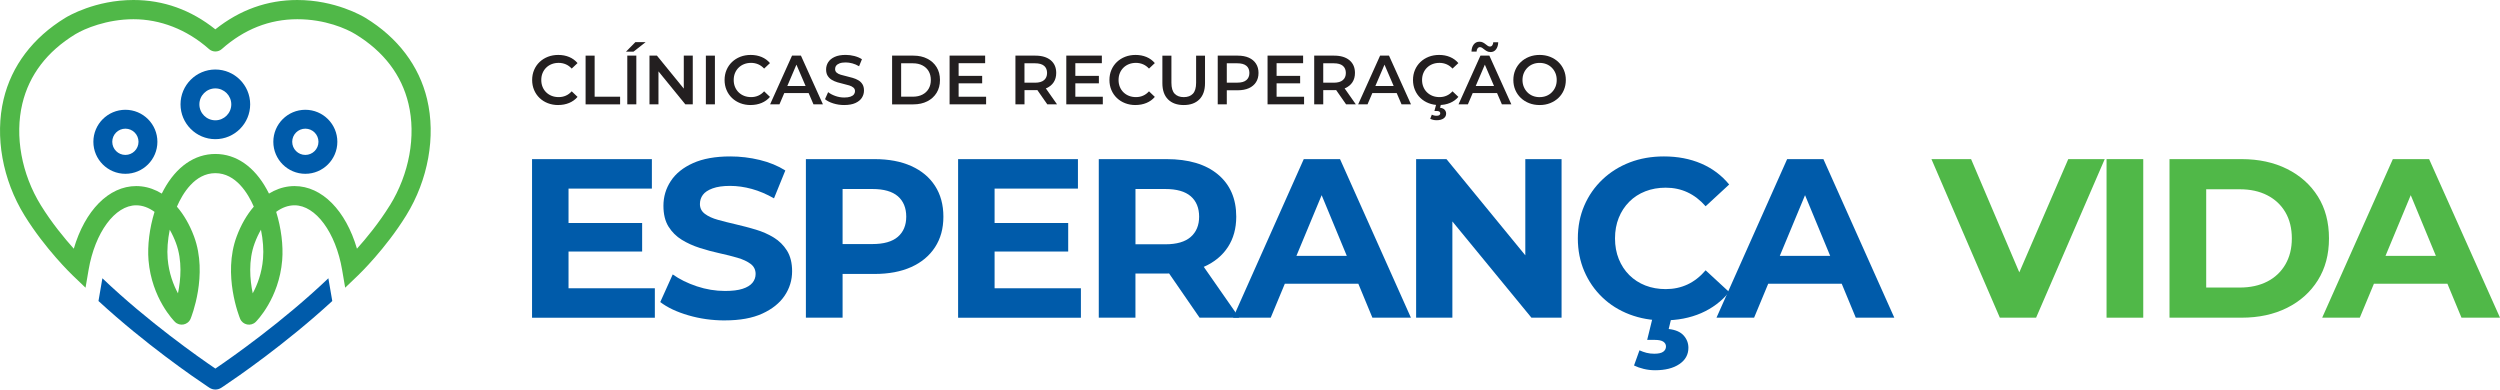 <?xml version="1.0" encoding="UTF-8"?>
<svg id="Camada_2" xmlns="http://www.w3.org/2000/svg" viewBox="0 0 959.84 149.55">
  <defs>
    <style>
      .cls-1 {
        fill: #231f20;
      }

      .cls-2 {
        fill: #50b848;
      }

      .cls-3 {
        fill: #005baa;
      }
    </style>
  </defs>
  <g id="Logo">
    <g>
      <g>
        <path class="cls-3" d="M126.07,106.84c-17.44,16.64-37.13,30.42-43.38,34.67-6.26-4.25-25.94-18.03-43.38-34.67l-1.5,8.73c18.01,16.57,36.88,29.49,41.72,32.72.18.12.5.33.88.58,1.38.91,3.18.91,4.56,0,.4-.26.75-.49.94-.62,4.93-3.3,23.72-16.18,41.66-32.68l-1.5-8.73Z"/>
        <path class="cls-3" d="M82.68,53.43c-7.37,0-13.37-6-13.37-13.37s6-13.37,13.37-13.37,13.37,6,13.37,13.37-6,13.37-13.37,13.37ZM82.68,33.94c-3.38,0-6.13,2.75-6.13,6.13s2.75,6.12,6.13,6.12,6.12-2.75,6.12-6.12-2.75-6.13-6.12-6.13Z"/>
        <path class="cls-3" d="M48.14,66.73c-6.78,0-12.29-5.51-12.29-12.29s5.51-12.29,12.29-12.29,12.29,5.51,12.29,12.29-5.51,12.29-12.29,12.29ZM48.14,49.4c-2.78,0-5.04,2.26-5.04,5.04s2.26,5.04,5.04,5.04,5.04-2.26,5.04-5.04-2.26-5.04-5.04-5.04Z"/>
        <path class="cls-3" d="M117.23,66.73c-6.78,0-12.29-5.51-12.29-12.29s5.51-12.29,12.29-12.29,12.29,5.51,12.29,12.29-5.51,12.29-12.29,12.29ZM117.23,49.4c-2.78,0-5.04,2.26-5.04,5.04s2.26,5.04,5.04,5.04,5.04-2.26,5.04-5.04-2.26-5.04-5.04-5.04Z"/>
        <path class="cls-2" d="M163.99,38.12c-3.07-12.86-11.25-23.67-23.67-31.26-1.15-.7-11.63-6.86-26.18-6.86-11.52,0-22.09,3.79-31.46,11.26C73.32,3.79,62.75,0,51.23,0c-14.56,0-25.04,6.15-26.18,6.86C12.63,14.45,4.44,25.26,1.38,38.12c-3.4,14.27-.41,30.93,8.02,44.58,7.92,12.83,18,22.54,18.42,22.95l5.02,4.81,1.17-6.85c2.46-14.36,10.14-24.79,18.27-24.79,2.4,0,4.8.87,7.05,2.52-1.92,6.17-2.77,12.95-2.31,18.58,1.22,14.68,9.79,23.3,10.15,23.66h0c1.87,1.84,5.01,1.2,6.01-1.22h0c.28-.68,6.78-16.85,1.32-31.57-1.65-4.44-3.9-8.35-6.58-11.45,2.18-5.02,6.86-12.86,14.76-12.86s12.58,7.84,14.76,12.86c-2.68,3.1-4.93,7.01-6.58,11.45-5.46,14.72,1.04,30.89,1.32,31.57h0c1,2.43,4.14,3.07,6.01,1.22h0c.36-.36,8.93-8.98,10.15-23.66.47-5.63-.39-12.41-2.31-18.58,2.24-1.66,4.65-2.52,7.05-2.52,8.12,0,15.81,10.42,18.27,24.79l1.17,6.85,5.02-4.81c.43-.41,10.5-10.12,18.42-22.95,8.43-13.65,11.43-30.31,8.02-44.58ZM68.33,112.62c-1.74-3.22-3.49-7.71-3.96-13.3-.28-3.37.02-7.26.8-11.12.91,1.57,1.72,3.31,2.41,5.16,2.48,6.69,1.82,14.05.75,19.26ZM100.99,99.32c-.46,5.59-2.21,10.08-3.96,13.3-1.08-5.21-1.74-12.56.75-19.26.69-1.86,1.5-3.59,2.41-5.16.79,3.87,1.08,7.75.8,11.12ZM149.69,78.82c-4.2,6.8-9.13,12.75-12.64,16.66-4.28-14.63-13.42-24.04-23.96-24.04-2.75,0-5.44.64-8,1.88-.41.2-1.22.65-1.82,1-.25-.5-.67-1.29-.84-1.6-4.79-8.73-11.76-13.61-19.74-13.61s-14.95,4.88-19.74,13.61c-.17.31-.6,1.11-.84,1.6-.6-.35-1.41-.8-1.82-1-2.56-1.24-5.25-1.88-8-1.88-10.54,0-19.68,9.41-23.96,24.04-3.51-3.91-8.44-9.86-12.64-16.66-7.42-12.01-10.08-26.59-7.12-38.99,2.64-11.06,9.48-20.04,20.34-26.68,3.5-2.14,12.15-5.77,22.33-5.77s20.44,3.86,29.01,11.46h0c1.4,1.24,3.5,1.24,4.9,0h0c8.57-7.61,18.33-11.46,29.01-11.46s18.83,3.63,22.33,5.77c10.86,6.64,17.7,15.62,20.34,26.68,2.96,12.4.3,26.97-7.12,38.99Z"/>
      </g>
      <g>
        <g>
          <path class="cls-3" d="M204.27,121.97v-60.88h46.01v11.31h-32v38.27h33.14v11.31h-47.14ZM217.23,96.58v-10.96h29.31v10.96h-29.31Z"/>
          <path class="cls-3" d="M278.28,123.02c-4.87,0-9.54-.65-14-1.96-4.46-1.3-8.06-3-10.78-5.09l4.78-10.61c2.61,1.86,5.7,3.38,9.26,4.57,3.57,1.19,7.17,1.78,10.83,1.78,2.78,0,5.03-.27,6.74-.83,1.71-.55,2.97-1.32,3.78-2.3.81-.99,1.22-2.12,1.22-3.39,0-1.62-.64-2.91-1.91-3.87-1.28-.96-2.96-1.74-5.04-2.35-2.09-.61-4.39-1.19-6.91-1.74-2.52-.55-5.04-1.23-7.57-2.04-2.52-.81-4.83-1.85-6.91-3.13-2.09-1.27-3.78-2.96-5.09-5.04-1.3-2.09-1.96-4.75-1.96-8,0-3.48.94-6.65,2.83-9.52,1.88-2.87,4.72-5.16,8.52-6.87,3.8-1.71,8.57-2.57,14.31-2.57,3.83,0,7.59.45,11.31,1.35,3.71.9,6.99,2.25,9.83,4.04l-4.35,10.7c-2.84-1.62-5.68-2.83-8.52-3.61-2.84-.78-5.62-1.17-8.35-1.17s-4.96.32-6.7.96c-1.74.64-2.99,1.46-3.74,2.48-.75,1.02-1.13,2.19-1.13,3.52,0,1.57.64,2.83,1.91,3.78,1.28.96,2.96,1.73,5.04,2.3,2.09.58,4.39,1.16,6.91,1.74,2.52.58,5.04,1.25,7.57,2,2.52.75,4.83,1.77,6.91,3.04,2.09,1.28,3.78,2.96,5.09,5.04,1.3,2.09,1.96,4.73,1.96,7.91,0,3.42-.96,6.55-2.87,9.39-1.91,2.84-4.77,5.13-8.57,6.87-3.8,1.74-8.6,2.61-14.39,2.61Z"/>
          <path class="cls-3" d="M309.41,121.97v-60.88h26.35c5.45,0,10.15.88,14.09,2.65,3.94,1.77,6.99,4.3,9.13,7.61,2.14,3.3,3.22,7.25,3.22,11.83s-1.07,8.44-3.22,11.74c-2.15,3.3-5.19,5.84-9.13,7.61-3.94,1.77-8.64,2.65-14.09,2.65h-18.52l6.26-6.35v23.13h-14.09ZM323.5,100.4l-6.26-6.7h17.74c4.35,0,7.59-.93,9.74-2.78,2.14-1.85,3.22-4.44,3.22-7.74s-1.07-5.97-3.22-7.83c-2.15-1.85-5.39-2.78-9.74-2.78h-17.74l6.26-6.7v34.53Z"/>
          <path class="cls-3" d="M367.85,121.97v-60.88h46.01v11.31h-32v38.27h33.14v11.31h-47.14ZM380.81,96.58v-10.96h29.31v10.96h-29.31Z"/>
          <path class="cls-3" d="M421.86,121.97v-60.88h26c8.46,0,15.05,1.96,19.74,5.87s7.04,9.32,7.04,16.22c0,4.52-1.07,8.42-3.22,11.7-2.15,3.28-5.19,5.78-9.13,7.52-3.94,1.74-8.64,2.61-14.09,2.61h-18.52l6.26-6.17v23.13h-14.09ZM435.95,100.4l-6.26-6.61h17.74c4.35,0,7.59-.94,9.74-2.83,2.14-1.88,3.22-4.48,3.22-7.78s-1.07-5.97-3.22-7.83c-2.15-1.85-5.39-2.78-9.74-2.78h-17.74l6.26-6.7v34.53ZM460.56,121.97l-15.22-22.09h15.04l15.39,22.09h-15.22Z"/>
          <path class="cls-3" d="M473.43,121.97l27.13-60.88h13.92l27.22,60.88h-14.79l-22.26-53.75h5.57l-22.35,53.75h-14.44ZM487,108.93l3.74-10.7h31.31l3.83,10.7h-38.88Z"/>
          <path class="cls-3" d="M543.7,121.97v-60.88h11.65l35.92,43.83h-5.65v-43.83h13.92v60.88h-11.57l-36-43.83h5.65v43.83h-13.91Z"/>
          <path class="cls-3" d="M638.75,123.02c-4.7,0-9.06-.77-13.09-2.3-4.03-1.54-7.52-3.72-10.48-6.57-2.96-2.84-5.26-6.17-6.91-10s-2.48-8.03-2.48-12.61.83-8.78,2.48-12.61,3.97-7.16,6.96-10c2.99-2.84,6.48-5.03,10.48-6.57,4-1.54,8.38-2.3,13.13-2.3,5.28,0,10.04.91,14.31,2.74,4.26,1.83,7.84,4.51,10.74,8.04l-9.04,8.35c-2.09-2.38-4.41-4.16-6.96-5.35-2.55-1.19-5.33-1.78-8.35-1.78-2.84,0-5.45.46-7.83,1.39-2.38.93-4.44,2.26-6.17,4-1.74,1.74-3.09,3.8-4.04,6.17-.96,2.38-1.44,5.02-1.44,7.91s.48,5.54,1.44,7.91c.96,2.38,2.3,4.44,4.04,6.17s3.8,3.07,6.17,4c2.38.93,4.99,1.39,7.83,1.39,3.01,0,5.8-.59,8.35-1.78,2.55-1.19,4.87-3,6.96-5.44l9.04,8.35c-2.9,3.54-6.48,6.23-10.74,8.09-4.26,1.85-9.06,2.78-14.39,2.78ZM635.45,142.15c-1.51,0-2.97-.17-4.39-.52-1.42-.35-2.65-.78-3.7-1.3l2.09-5.83c.87.4,1.77.72,2.7.96.93.23,1.91.35,2.96.35,1.62,0,2.78-.26,3.48-.78.7-.52,1.04-1.19,1.04-2,0-.75-.33-1.36-1-1.83-.67-.46-1.75-.7-3.26-.7h-2.96l2.26-9.22h7.22l-1.22,5.04c2.61.29,4.52,1.12,5.74,2.48,1.22,1.36,1.83,2.94,1.83,4.74,0,2.61-1.16,4.7-3.48,6.26-2.32,1.57-5.42,2.35-9.31,2.35Z"/>
          <path class="cls-3" d="M659.02,121.97l27.13-60.88h13.92l27.22,60.88h-14.79l-22.26-53.75h5.57l-22.35,53.75h-14.44ZM672.59,108.93l3.74-10.7h31.31l3.83,10.7h-38.88Z"/>
          <path class="cls-2" d="M767.81,121.97l-26.26-60.88h15.22l22.96,53.92h-8.96l23.31-53.92h14l-26.35,60.88h-13.92Z"/>
          <path class="cls-2" d="M808.78,121.97v-60.88h14.09v60.88h-14.09Z"/>
          <path class="cls-2" d="M832.95,121.97v-60.88h27.66c6.61,0,12.44,1.26,17.48,3.78,5.04,2.52,8.99,6.04,11.83,10.57,2.84,4.52,4.26,9.89,4.26,16.09s-1.42,11.5-4.26,16.05c-2.84,4.55-6.78,8.09-11.83,10.61s-10.87,3.78-17.48,3.78h-27.66ZM847.04,110.4h12.87c4.06,0,7.58-.77,10.57-2.3,2.99-1.54,5.3-3.72,6.96-6.57,1.65-2.84,2.48-6.17,2.48-10s-.83-7.23-2.48-10.04c-1.65-2.81-3.97-4.99-6.96-6.52-2.99-1.54-6.51-2.3-10.57-2.3h-12.87v37.74Z"/>
          <path class="cls-2" d="M891.57,121.97l27.13-60.88h13.92l27.22,60.88h-14.79l-22.26-53.75h5.57l-22.35,53.75h-14.44ZM905.13,108.93l3.74-10.7h31.31l3.83,10.7h-38.88Z"/>
        </g>
        <g>
          <path class="cls-1" d="M214.31,40.33c-1.43,0-2.75-.24-3.97-.71s-2.28-1.14-3.18-2c-.9-.86-1.6-1.88-2.1-3.06-.5-1.18-.75-2.46-.75-3.85s.25-2.67.75-3.85c.5-1.18,1.2-2.19,2.11-3.06.91-.86,1.97-1.53,3.18-2,1.21-.47,2.54-.71,3.98-.71,1.53,0,2.93.26,4.2.79,1.26.53,2.33,1.31,3.21,2.34l-2.24,2.11c-.68-.73-1.43-1.28-2.27-1.64-.84-.36-1.75-.55-2.73-.55s-1.88.16-2.69.48c-.81.32-1.51.77-2.11,1.36-.6.59-1.06,1.28-1.39,2.08s-.49,1.68-.49,2.65.16,1.84.49,2.65c.33.8.79,1.5,1.39,2.08.6.59,1.3,1.04,2.11,1.36.81.32,1.71.48,2.69.48s1.89-.18,2.73-.55c.84-.36,1.59-.92,2.27-1.67l2.24,2.14c-.87,1.02-1.94,1.79-3.21,2.32-1.27.53-2.67.8-4.22.8Z"/>
          <path class="cls-1" d="M224.83,40.06v-18.7h3.47v15.77h9.78v2.94h-13.25Z"/>
          <path class="cls-1" d="M240.33,19.84l3.61-3.66h3.93l-4.65,3.66h-2.89ZM240.84,40.06v-18.7h3.47v18.7h-3.47Z"/>
          <path class="cls-1" d="M249.36,40.06v-18.7h2.86l11.73,14.4h-1.42v-14.4h3.45v18.7h-2.86l-11.73-14.4h1.42v14.4h-3.45Z"/>
          <path class="cls-1" d="M271.01,40.06v-18.7h3.47v18.7h-3.47Z"/>
          <path class="cls-1" d="M288.19,40.33c-1.43,0-2.75-.24-3.97-.71s-2.28-1.14-3.18-2c-.9-.86-1.6-1.88-2.1-3.06-.5-1.18-.75-2.46-.75-3.85s.25-2.67.75-3.85c.5-1.18,1.2-2.19,2.11-3.06.91-.86,1.97-1.53,3.18-2,1.21-.47,2.54-.71,3.98-.71,1.53,0,2.93.26,4.2.79,1.26.53,2.33,1.31,3.21,2.34l-2.24,2.11c-.68-.73-1.43-1.28-2.27-1.64-.84-.36-1.75-.55-2.73-.55s-1.88.16-2.69.48c-.81.32-1.51.77-2.11,1.36-.6.59-1.06,1.28-1.39,2.08s-.49,1.68-.49,2.65.16,1.84.49,2.65c.33.8.79,1.5,1.39,2.08.6.59,1.3,1.04,2.11,1.36.81.32,1.71.48,2.69.48s1.89-.18,2.73-.55c.84-.36,1.59-.92,2.27-1.67l2.24,2.14c-.87,1.02-1.94,1.79-3.21,2.32-1.27.53-2.67.8-4.22.8Z"/>
          <path class="cls-1" d="M295.67,40.06l8.42-18.7h3.42l8.44,18.7h-3.63l-7.24-16.86h1.39l-7.21,16.86h-3.58ZM299.54,35.74l.94-2.73h10.1l.94,2.73h-11.97Z"/>
          <path class="cls-1" d="M324.13,40.33c-1.46,0-2.86-.21-4.2-.63-1.34-.42-2.4-.96-3.18-1.62l1.2-2.7c.75.59,1.67,1.08,2.78,1.47,1.1.39,2.24.59,3.39.59.98,0,1.77-.11,2.38-.32.6-.21,1.05-.5,1.34-.87.28-.36.43-.78.43-1.24,0-.57-.21-1.03-.61-1.38-.41-.35-.94-.62-1.59-.83-.65-.2-1.37-.4-2.16-.57-.79-.18-1.59-.39-2.38-.63-.79-.24-1.51-.55-2.16-.94-.65-.38-1.18-.9-1.59-1.54-.41-.64-.61-1.46-.61-2.46s.27-1.95.81-2.79,1.37-1.52,2.49-2.03c1.11-.51,2.52-.76,4.23-.76,1.12,0,2.24.14,3.34.43,1.1.29,2.07.69,2.89,1.23l-1.1,2.7c-.84-.5-1.7-.87-2.59-1.11-.89-.24-1.75-.36-2.56-.36-.96,0-1.74.12-2.34.35s-1.03.53-1.31.91c-.28.37-.41.8-.41,1.28,0,.57.2,1.03.6,1.38.4.35.93.62,1.58.81.65.2,1.38.39,2.18.57.8.19,1.6.4,2.39.63.79.23,1.51.53,2.16.91.65.37,1.18.88,1.58,1.52.4.64.6,1.45.6,2.43s-.27,1.92-.81,2.77c-.54.85-1.38,1.52-2.5,2.03-1.12.51-2.54.76-4.25.76Z"/>
          <path class="cls-1" d="M342.51,40.06v-18.7h8.18c2.03,0,3.81.39,5.34,1.18,1.53.78,2.73,1.87,3.58,3.26.85,1.39,1.28,3.03,1.28,4.92s-.43,3.5-1.28,4.9c-.85,1.4-2.05,2.49-3.58,3.27-1.53.78-3.31,1.18-5.34,1.18h-8.18ZM345.98,37.12h4.54c1.39,0,2.6-.27,3.63-.8,1.03-.53,1.83-1.28,2.39-2.24.56-.96.84-2.08.84-3.37s-.28-2.43-.84-3.38c-.56-.95-1.36-1.7-2.39-2.23-1.03-.53-2.24-.8-3.63-.8h-4.54v12.83Z"/>
          <path class="cls-1" d="M364.58,40.06v-18.7h13.65v2.91h-10.18v12.88h10.55v2.91h-14.03ZM367.79,31.99v-2.86h9.3v2.86h-9.3Z"/>
          <path class="cls-1" d="M389.86,40.06v-18.7h7.67c2.49,0,4.45.59,5.87,1.76,1.42,1.18,2.12,2.81,2.12,4.89,0,1.37-.32,2.55-.96,3.54-.64.99-1.55,1.75-2.74,2.27-1.19.53-2.61.79-4.26.79h-5.77l1.55-1.58v7.03h-3.47ZM393.33,33.41l-1.55-1.66h5.61c1.53,0,2.69-.33,3.46-.99.77-.66,1.16-1.58,1.16-2.75s-.39-2.11-1.16-2.75-1.93-.96-3.46-.96h-5.61l1.55-1.71v10.82ZM402.09,40.06l-4.73-6.79h3.71l4.76,6.79h-3.74Z"/>
          <path class="cls-1" d="M409.39,40.06v-18.7h13.65v2.91h-10.18v12.88h10.55v2.91h-14.03ZM412.6,31.99v-2.86h9.3v2.86h-9.3Z"/>
          <path class="cls-1" d="M435.95,40.33c-1.43,0-2.75-.24-3.97-.71s-2.28-1.14-3.18-2c-.9-.86-1.6-1.88-2.1-3.06-.5-1.18-.75-2.46-.75-3.85s.25-2.67.75-3.85c.5-1.18,1.2-2.19,2.11-3.06.91-.86,1.97-1.53,3.18-2,1.21-.47,2.54-.71,3.98-.71,1.53,0,2.93.26,4.2.79,1.26.53,2.33,1.31,3.21,2.34l-2.24,2.11c-.68-.73-1.43-1.28-2.27-1.64-.84-.36-1.75-.55-2.73-.55s-1.88.16-2.69.48c-.81.32-1.51.77-2.11,1.36-.6.59-1.06,1.28-1.39,2.08s-.49,1.68-.49,2.65.16,1.84.49,2.65c.33.8.79,1.5,1.39,2.08.6.59,1.3,1.04,2.11,1.36.81.32,1.71.48,2.69.48s1.89-.18,2.73-.55c.84-.36,1.59-.92,2.27-1.67l2.24,2.14c-.87,1.02-1.94,1.79-3.21,2.32-1.27.53-2.67.8-4.22.8Z"/>
          <path class="cls-1" d="M454.49,40.33c-2.57,0-4.57-.72-6.03-2.16-1.45-1.44-2.18-3.53-2.18-6.25v-10.55h3.47v10.42c0,1.92.41,3.32,1.24,4.19.83.87,2,1.31,3.51,1.31s2.68-.44,3.5-1.31c.82-.87,1.23-2.27,1.23-4.19v-10.42h3.42v10.55c0,2.73-.73,4.81-2.18,6.25-1.45,1.44-3.45,2.16-6,2.16Z"/>
          <path class="cls-1" d="M467.53,40.06v-18.7h7.7c1.66,0,3.08.27,4.26.8,1.18.53,2.1,1.3,2.74,2.3.64,1,.96,2.18.96,3.55s-.32,2.56-.96,3.55c-.64,1-1.55,1.76-2.74,2.3-1.19.53-2.61.8-4.26.8h-5.77l1.55-1.63v7.03h-3.47ZM471.01,33.41l-1.55-1.68h5.61c1.53,0,2.69-.32,3.46-.98.77-.65,1.16-1.56,1.16-2.74s-.39-2.11-1.16-2.75c-.78-.64-1.93-.96-3.46-.96h-5.61l1.55-1.71v10.82Z"/>
          <path class="cls-1" d="M486.66,40.06v-18.7h13.65v2.91h-10.18v12.88h10.55v2.91h-14.03ZM489.87,31.99v-2.86h9.3v2.86h-9.3Z"/>
          <path class="cls-1" d="M504.57,40.06v-18.7h7.67c2.49,0,4.45.59,5.86,1.76s2.12,2.81,2.12,4.89c0,1.37-.32,2.55-.96,3.54-.64.99-1.55,1.75-2.74,2.27-1.19.53-2.61.79-4.26.79h-5.77l1.55-1.58v7.03h-3.47ZM508.04,33.41l-1.55-1.66h5.61c1.53,0,2.69-.33,3.46-.99.78-.66,1.16-1.58,1.16-2.75s-.39-2.11-1.16-2.75c-.77-.64-1.93-.96-3.46-.96h-5.61l1.55-1.71v10.82ZM516.81,40.06l-4.73-6.79h3.71l4.76,6.79h-3.74Z"/>
          <path class="cls-1" d="M521.45,40.06l8.42-18.7h3.42l8.44,18.7h-3.63l-7.24-16.86h1.39l-7.21,16.86h-3.58ZM525.33,35.74l.93-2.73h10.1l.94,2.73h-11.97Z"/>
          <path class="cls-1" d="M552.5,40.33c-1.42,0-2.75-.24-3.97-.71-1.22-.47-2.28-1.14-3.18-2-.9-.86-1.6-1.88-2.1-3.06s-.75-2.46-.75-3.85.25-2.67.75-3.85c.5-1.18,1.2-2.19,2.11-3.06.91-.86,1.97-1.53,3.18-2,1.21-.47,2.54-.71,3.98-.71,1.53,0,2.93.26,4.19.79,1.26.53,2.33,1.31,3.21,2.34l-2.25,2.11c-.68-.73-1.43-1.28-2.27-1.64-.84-.36-1.75-.55-2.73-.55s-1.88.16-2.69.48c-.81.32-1.51.77-2.11,1.36-.6.59-1.06,1.28-1.39,2.08-.33.8-.5,1.68-.5,2.65s.17,1.84.5,2.65c.33.8.79,1.5,1.39,2.08s1.3,1.04,2.11,1.36c.81.32,1.71.48,2.69.48s1.89-.18,2.73-.55c.84-.36,1.59-.92,2.27-1.67l2.25,2.14c-.87,1.02-1.94,1.79-3.21,2.32-1.26.53-2.67.8-4.22.8ZM551.57,46.16c-.48,0-.93-.05-1.34-.15-.41-.1-.78-.24-1.12-.41l.62-1.58c.28.14.57.25.87.32.29.07.61.11.95.11.52,0,.88-.09,1.1-.27s.32-.41.32-.69c0-.27-.11-.48-.33-.64-.22-.16-.58-.24-1.08-.24h-.83l.72-2.73h1.82l-.37,1.5c.78.09,1.37.34,1.75.76.38.42.57.91.57,1.48,0,.78-.33,1.4-.99,1.86-.66.45-1.54.68-2.64.68Z"/>
          <path class="cls-1" d="M559.98,40.06l8.42-18.7h3.42l8.44,18.7h-3.63l-7.24-16.86h1.39l-7.21,16.86h-3.58ZM563.86,35.74l.93-2.73h10.1l.94,2.73h-11.97ZM572.22,19.97c-.48,0-.91-.1-1.28-.29-.38-.2-.71-.41-1-.65-.29-.24-.58-.46-.87-.65-.29-.2-.57-.29-.85-.29-.39,0-.7.17-.94.51-.23.34-.36.74-.37,1.2h-1.95c.02-1.09.3-1.99.84-2.71.54-.72,1.28-1.08,2.21-1.08.5,0,.93.09,1.31.28s.71.41,1,.65c.29.25.58.47.87.65.28.19.57.28.85.28.39,0,.7-.16.92-.49.22-.33.34-.72.36-1.16h1.9c-.02,1.07-.29,1.96-.81,2.69-.53.72-1.25,1.08-2.18,1.08Z"/>
          <path class="cls-1" d="M591.14,40.33c-1.46,0-2.81-.24-4.04-.72s-2.3-1.15-3.21-2.02c-.91-.86-1.61-1.88-2.11-3.05s-.75-2.45-.75-3.83.25-2.67.75-3.83c.5-1.17,1.2-2.18,2.11-3.05.91-.86,1.98-1.54,3.21-2.02s2.57-.72,4.01-.72,2.8.24,4.02.72c1.22.48,2.29,1.15,3.19,2.02.91.86,1.61,1.88,2.11,3.05.5,1.17.75,2.44.75,3.83s-.25,2.67-.75,3.85c-.5,1.18-1.2,2.19-2.11,3.05-.91.86-1.97,1.52-3.19,2-1.22.48-2.55.72-3.99.72ZM591.11,37.29c.94,0,1.82-.16,2.62-.48.8-.32,1.5-.78,2.08-1.38.59-.6,1.05-1.29,1.38-2.08.33-.79.49-1.67.49-2.63s-.16-1.84-.49-2.63c-.33-.79-.79-1.49-1.38-2.08-.59-.6-1.28-1.06-2.08-1.38-.8-.32-1.67-.48-2.62-.48s-1.81.16-2.6.48c-.79.32-1.49.78-2.08,1.38-.6.6-1.06,1.29-1.39,2.08-.33.79-.5,1.67-.5,2.63s.17,1.82.5,2.62c.33.8.79,1.5,1.38,2.1.59.6,1.28,1.06,2.08,1.38.8.32,1.67.48,2.62.48Z"/>
        </g>
      </g>
    </g>
  </g>
</svg>
